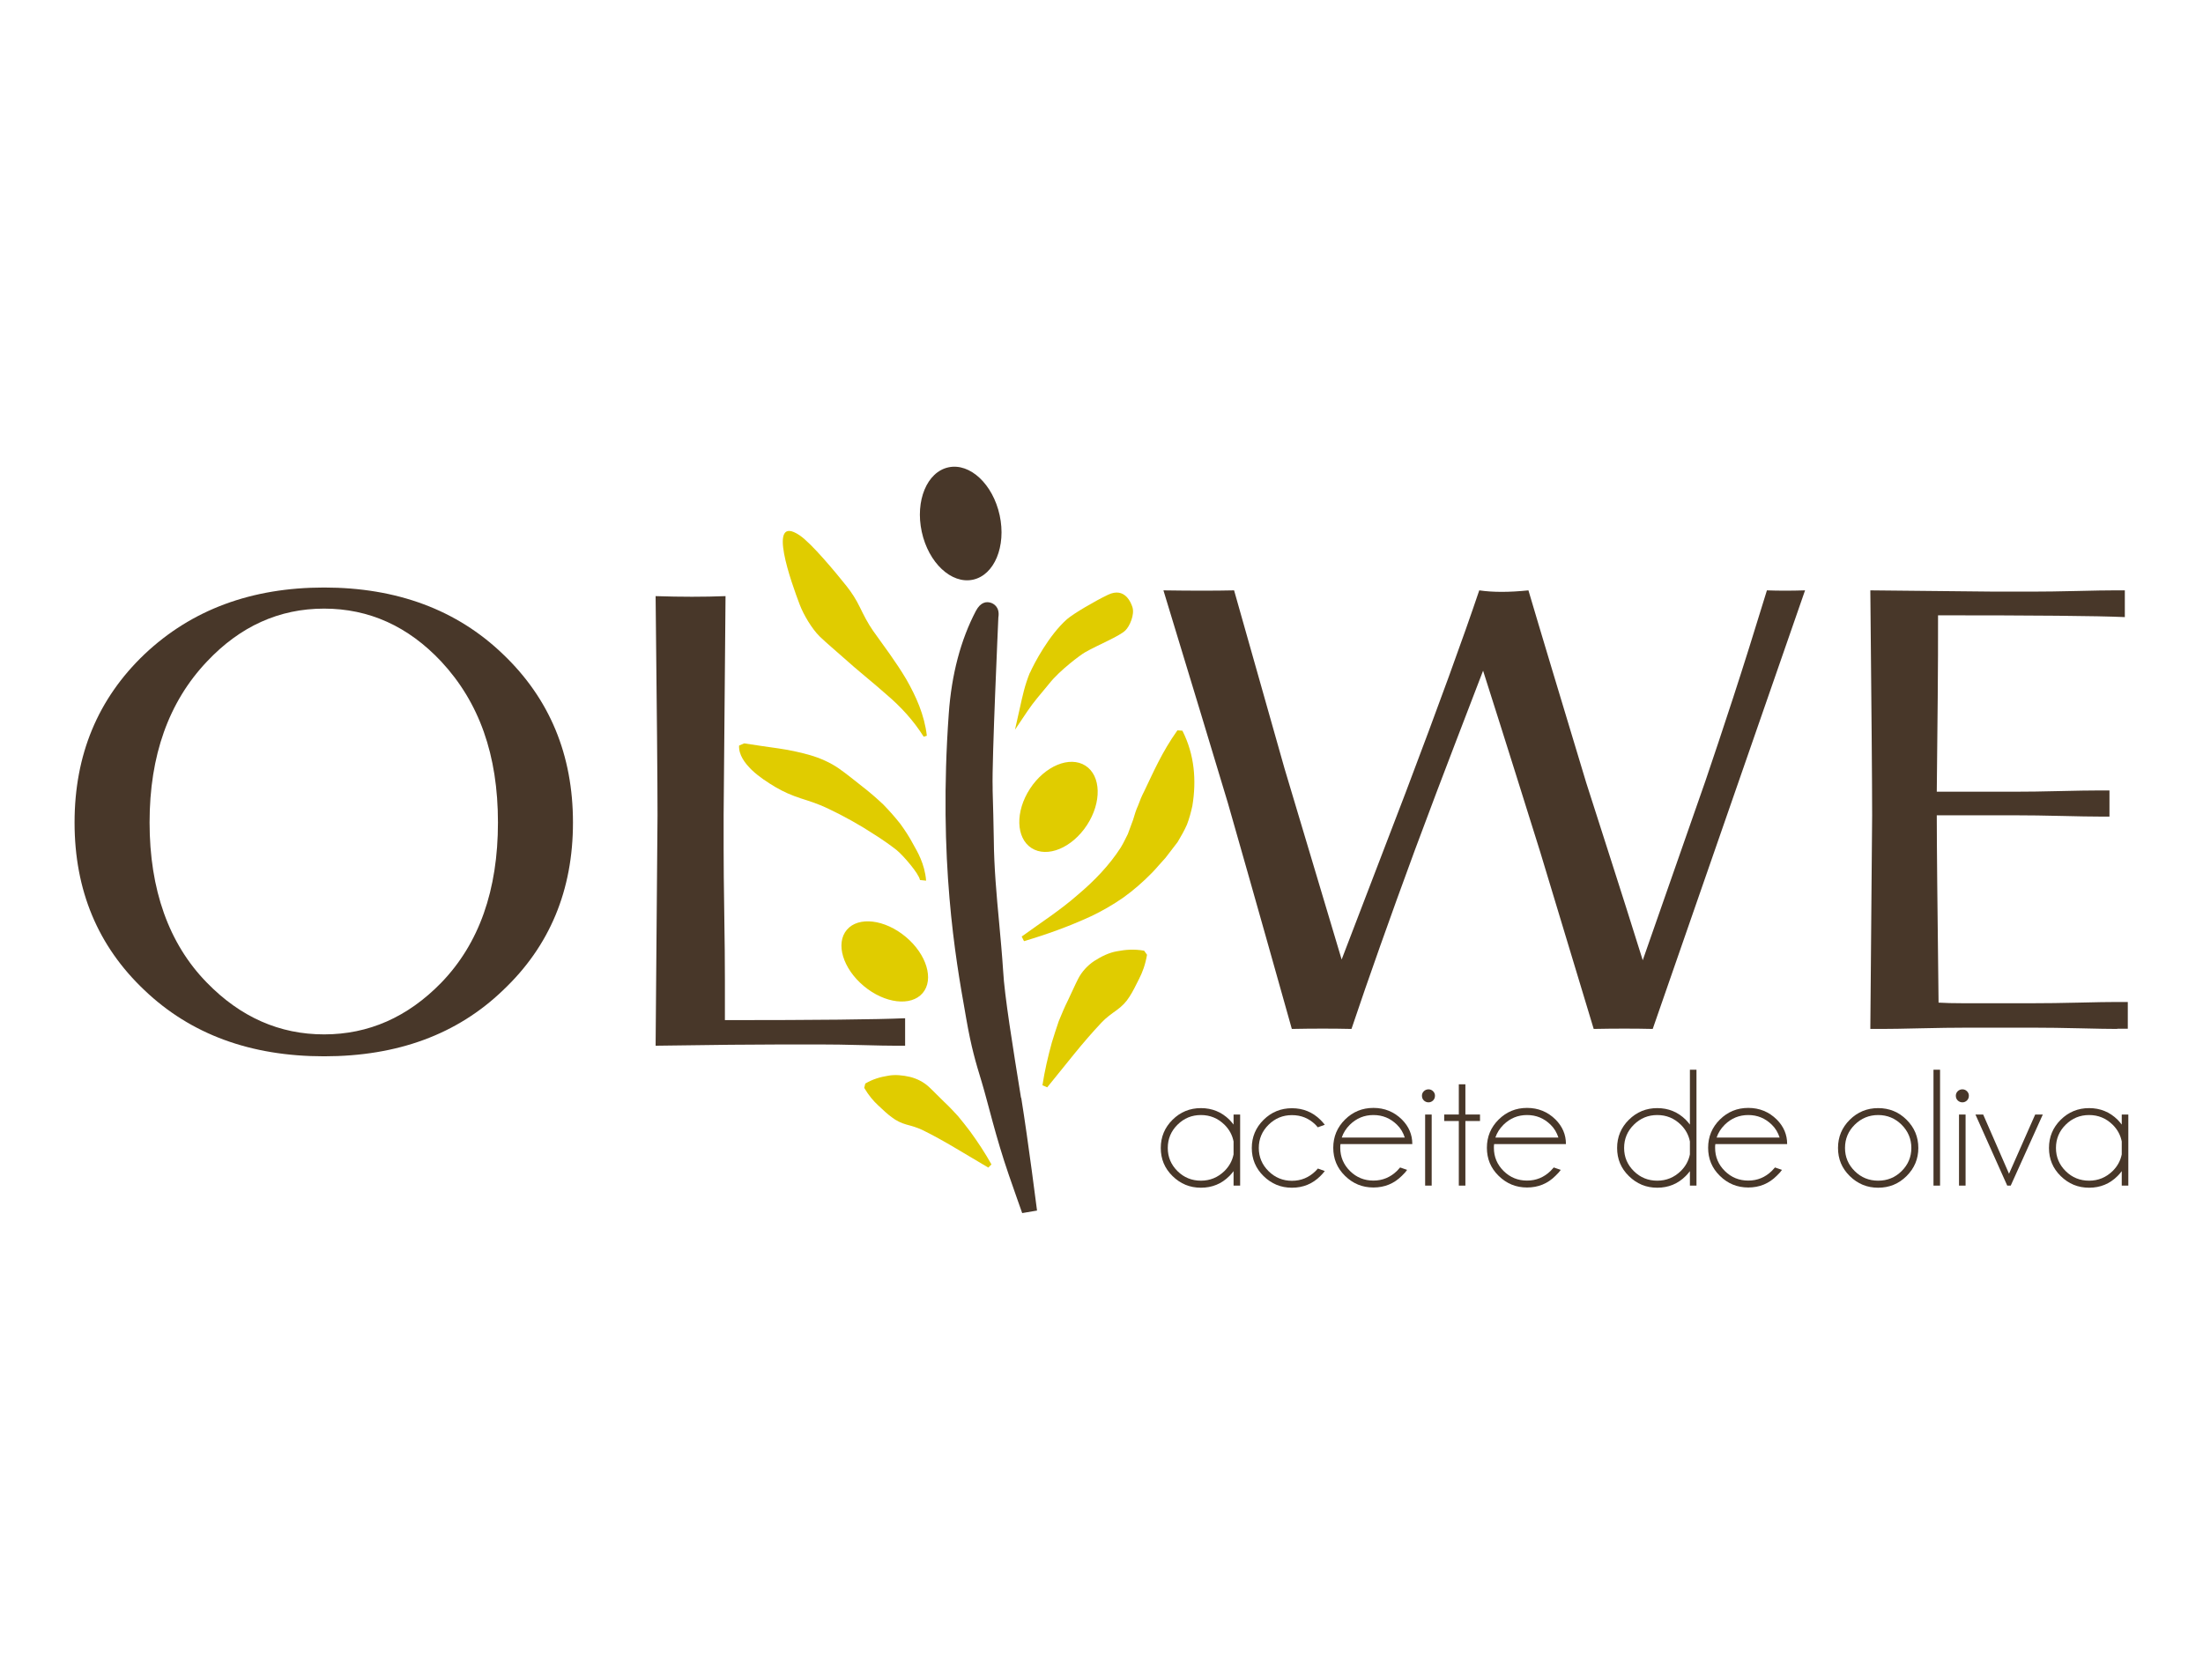 <?xml version="1.0" encoding="UTF-8"?>
<svg xmlns="http://www.w3.org/2000/svg" width="118" height="90" viewBox="0 0 118 90" fill="none">
  <g clip-path="url(#clip0_711_255)">
    <path d="M88.525 55.128C87.56 55.105 86.504 55.105 85.364 55.128L82.498 45.643C82.123 44.447 81.686 43.047 81.181 41.441C80.676 39.834 80.097 37.996 79.439 35.934C79.064 36.912 78.571 38.199 77.958 39.794C77.345 41.39 76.618 43.306 75.784 45.548C75.103 47.396 74.484 49.11 73.923 50.695C73.361 52.279 72.85 53.757 72.39 55.128C71.403 55.105 70.336 55.105 69.195 55.128C68.844 53.892 68.389 52.273 67.828 50.273C67.266 48.273 66.579 45.862 65.773 43.036C65.359 41.665 64.865 40.03 64.292 38.131C63.719 36.232 63.061 34.063 62.317 31.63C63.832 31.653 65.092 31.653 66.102 31.63L68.804 41.176C69.178 42.413 69.615 43.879 70.12 45.576C70.626 47.273 71.204 49.217 71.863 51.408L75.285 42.48C77.061 37.788 78.378 34.17 79.234 31.63C79.961 31.737 80.835 31.737 81.868 31.63C82.174 32.675 82.588 34.046 83.099 35.754C83.616 37.462 84.234 39.519 84.961 41.929C85.335 43.104 85.772 44.469 86.277 46.037C86.782 47.604 87.35 49.402 87.991 51.447L91.351 41.834C91.788 40.553 92.281 39.069 92.832 37.384C93.382 35.698 93.984 33.782 94.642 31.63C95.255 31.653 95.936 31.653 96.685 31.63L88.525 55.128Z" fill="#483729"></path>
    <path d="M26.944 53.054C24.493 55.414 21.298 56.594 17.359 56.594C13.421 56.594 10.214 55.414 7.74 53.054C5.243 50.695 3.994 47.7 3.994 44.07C3.994 40.44 5.243 37.434 7.74 35.052C10.26 32.67 13.466 31.478 17.359 31.478C21.252 31.478 24.47 32.67 26.944 35.052C29.441 37.434 30.69 40.44 30.69 44.07C30.69 47.7 29.441 50.695 26.944 53.054ZM23.636 35.445C21.86 33.552 19.765 32.608 17.359 32.608C14.953 32.608 12.859 33.557 11.083 35.445C9.034 37.608 8.012 40.48 8.012 44.064C8.012 47.649 9.034 50.56 11.083 52.65C12.882 54.498 14.976 55.42 17.359 55.42C19.743 55.42 21.837 54.498 23.636 52.65C25.662 50.554 26.672 47.694 26.672 44.064C26.672 40.435 25.662 37.625 23.636 35.445Z" fill="#483729"></path>
    <path d="M113.41 55.128C112.996 55.128 112.326 55.117 111.401 55.094C110.482 55.072 109.659 55.06 108.932 55.06H105.346C104.642 55.06 103.819 55.072 102.877 55.094C101.935 55.117 101.231 55.128 100.771 55.128C100.312 55.128 100.136 55.128 100.181 55.128L100.278 43.688C100.278 42.014 100.244 37.996 100.181 31.63L106.895 31.698H108.773C109.5 31.698 110.323 31.686 111.242 31.664C112.161 31.641 112.831 31.63 113.251 31.63C113.671 31.63 113.852 31.63 113.813 31.63V33.063C112.32 32.995 108.983 32.967 103.808 32.967C103.808 34.338 103.808 35.81 103.791 37.384C103.779 38.957 103.762 40.637 103.74 42.418H107.888C108.592 42.418 109.403 42.407 110.323 42.384C111.242 42.362 111.923 42.351 112.366 42.351C112.808 42.351 113.013 42.351 112.99 42.351V43.75C113.035 43.75 112.848 43.75 112.428 43.75C112.008 43.75 111.344 43.739 110.419 43.716C109.5 43.694 108.677 43.682 107.95 43.682H103.74C103.74 45.227 103.774 48.571 103.836 53.718C104.188 53.74 104.625 53.751 105.153 53.751H108.87C109.596 53.751 110.419 53.74 111.338 53.718C112.258 53.695 112.939 53.684 113.381 53.684C113.824 53.684 114.017 53.684 113.972 53.684V55.117C114.017 55.117 113.83 55.117 113.41 55.117V55.128Z" fill="#483729"></path>
    <path d="M66.426 63.522H66.074V62.747C66.006 62.837 65.932 62.927 65.853 63.005C65.433 63.427 64.922 63.635 64.326 63.635C63.73 63.635 63.231 63.427 62.805 63.011C62.38 62.595 62.175 62.095 62.175 61.505C62.175 60.915 62.385 60.41 62.805 59.994C63.225 59.578 63.73 59.37 64.326 59.37C64.922 59.37 65.433 59.578 65.853 59.994C65.932 60.078 66.006 60.162 66.074 60.252V59.713H66.426V63.522ZM66.074 61.848V61.157C66.006 60.814 65.847 60.516 65.586 60.258C65.234 59.915 64.82 59.741 64.326 59.741C63.832 59.741 63.418 59.915 63.072 60.258C62.726 60.6 62.55 61.016 62.55 61.505C62.55 61.994 62.726 62.404 63.072 62.747C63.418 63.09 63.838 63.258 64.326 63.258C64.814 63.258 65.234 63.084 65.586 62.741C65.847 62.483 66.006 62.185 66.074 61.848Z" fill="#483729"></path>
    <path d="M70.586 62.606L70.96 62.741C70.892 62.831 70.813 62.921 70.728 63.005C70.308 63.427 69.797 63.635 69.201 63.635C68.605 63.635 68.106 63.427 67.68 63.011C67.255 62.595 67.05 62.09 67.05 61.505C67.05 60.921 67.26 60.415 67.68 59.999C68.1 59.584 68.605 59.376 69.201 59.376C69.797 59.376 70.308 59.584 70.728 59.999C70.813 60.084 70.892 60.173 70.96 60.263L70.586 60.398C70.546 60.353 70.506 60.303 70.461 60.258C70.109 59.915 69.695 59.746 69.201 59.746C68.707 59.746 68.293 59.921 67.947 60.263C67.601 60.606 67.425 61.022 67.425 61.505C67.425 61.988 67.601 62.404 67.947 62.747C68.293 63.09 68.713 63.264 69.201 63.264C69.689 63.264 70.109 63.09 70.461 62.747C70.506 62.702 70.546 62.657 70.586 62.612V62.606Z" fill="#483729"></path>
    <path d="M71.8 61.303C71.789 61.365 71.789 61.432 71.789 61.499C71.789 61.983 71.965 62.398 72.311 62.741C72.657 63.084 73.077 63.253 73.565 63.253C74.053 63.253 74.473 63.078 74.825 62.736C74.882 62.679 74.939 62.618 74.995 62.55L75.37 62.679C75.324 62.752 75.234 62.859 75.092 62.994C74.672 63.416 74.161 63.623 73.565 63.623C72.969 63.623 72.47 63.416 72.044 63C71.619 62.584 71.414 62.084 71.414 61.494C71.414 60.904 71.624 60.398 72.044 59.982C72.464 59.567 72.969 59.359 73.565 59.359C74.161 59.359 74.672 59.567 75.092 59.982C75.461 60.353 75.648 60.786 75.648 61.297H71.806L71.8 61.303ZM71.868 60.949H75.245C75.16 60.685 75.024 60.449 74.825 60.258C74.473 59.915 74.059 59.741 73.565 59.741C73.071 59.741 72.657 59.915 72.305 60.258C72.095 60.466 71.953 60.696 71.868 60.949Z" fill="#483729"></path>
    <path d="M76.76 58.465C76.828 58.533 76.862 58.611 76.862 58.707C76.862 58.808 76.828 58.892 76.76 58.96C76.692 59.027 76.607 59.061 76.516 59.061C76.425 59.061 76.335 59.027 76.266 58.96C76.198 58.892 76.164 58.808 76.164 58.707C76.164 58.611 76.198 58.533 76.266 58.465C76.335 58.398 76.42 58.364 76.516 58.364C76.613 58.364 76.692 58.398 76.76 58.465ZM76.686 59.713V63.522H76.335V59.713H76.686Z" fill="#483729"></path>
    <path d="M78.139 59.713V58.094H78.491V59.713H79.274V60.061H78.491V63.522H78.139V60.061H77.356V59.713H78.139Z" fill="#483729"></path>
    <path d="M80.029 61.303C80.018 61.365 80.018 61.432 80.018 61.499C80.018 61.983 80.194 62.398 80.54 62.741C80.886 63.084 81.306 63.253 81.794 63.253C82.282 63.253 82.702 63.078 83.054 62.736C83.111 62.679 83.167 62.618 83.224 62.55L83.599 62.679C83.553 62.752 83.462 62.859 83.32 62.994C82.901 63.416 82.39 63.623 81.794 63.623C81.198 63.623 80.699 63.416 80.273 63C79.847 62.584 79.643 62.084 79.643 61.494C79.643 60.904 79.853 60.398 80.273 59.982C80.693 59.567 81.198 59.359 81.794 59.359C82.39 59.359 82.901 59.567 83.32 59.982C83.689 60.353 83.877 60.786 83.877 61.297H80.035L80.029 61.303ZM80.097 60.949H83.474C83.389 60.685 83.252 60.449 83.054 60.258C82.702 59.915 82.288 59.741 81.794 59.741C81.3 59.741 80.886 59.915 80.534 60.258C80.324 60.466 80.182 60.696 80.097 60.949Z" fill="#483729"></path>
    <path d="M90.869 63.522H90.517V62.747C90.449 62.837 90.375 62.927 90.295 63.005C89.875 63.427 89.365 63.635 88.769 63.635C88.173 63.635 87.674 63.427 87.248 63.011C86.822 62.595 86.618 62.095 86.618 61.505C86.618 60.915 86.828 60.409 87.248 59.994C87.668 59.578 88.173 59.37 88.769 59.37C89.365 59.37 89.875 59.578 90.295 59.994C90.375 60.078 90.449 60.162 90.517 60.252V57.313H90.869V63.522ZM90.517 61.848V61.157C90.449 60.814 90.29 60.516 90.029 60.258C89.677 59.915 89.263 59.741 88.769 59.741C88.275 59.741 87.861 59.915 87.515 60.258C87.168 60.6 86.993 61.016 86.993 61.505C86.993 61.994 87.168 62.404 87.515 62.747C87.861 63.09 88.281 63.258 88.769 63.258C89.257 63.258 89.677 63.084 90.029 62.741C90.29 62.483 90.449 62.185 90.517 61.848Z" fill="#483729"></path>
    <path d="M91.879 61.303C91.867 61.365 91.867 61.432 91.867 61.499C91.867 61.983 92.043 62.398 92.389 62.741C92.736 63.084 93.156 63.253 93.644 63.253C94.132 63.253 94.552 63.078 94.903 62.736C94.96 62.679 95.017 62.618 95.074 62.55L95.448 62.679C95.403 62.752 95.312 62.859 95.17 62.994C94.75 63.416 94.239 63.623 93.644 63.623C93.048 63.623 92.548 63.416 92.123 63C91.697 62.584 91.493 62.084 91.493 61.494C91.493 60.904 91.703 60.398 92.123 59.982C92.543 59.567 93.048 59.359 93.644 59.359C94.239 59.359 94.75 59.567 95.17 59.982C95.539 60.353 95.726 60.786 95.726 61.297H91.884L91.879 61.303ZM91.947 60.949H95.323C95.238 60.685 95.102 60.449 94.903 60.258C94.552 59.915 94.137 59.741 93.644 59.741C93.15 59.741 92.736 59.915 92.384 60.258C92.174 60.466 92.032 60.696 91.947 60.949Z" fill="#483729"></path>
    <path d="M100.601 59.37C101.197 59.37 101.708 59.578 102.122 59.994C102.542 60.41 102.752 60.915 102.752 61.505C102.752 62.095 102.542 62.59 102.122 63.011C101.702 63.427 101.197 63.635 100.601 63.635C100.005 63.635 99.506 63.427 99.08 63.011C98.655 62.595 98.45 62.095 98.45 61.505C98.45 60.915 98.66 60.41 99.08 59.994C99.5 59.578 100.005 59.37 100.601 59.37ZM99.347 60.258C99.001 60.6 98.825 61.016 98.825 61.505C98.825 61.994 99.001 62.404 99.347 62.747C99.693 63.09 100.113 63.258 100.601 63.258C101.089 63.258 101.509 63.09 101.855 62.747C102.202 62.404 102.378 61.988 102.378 61.505C102.378 61.022 102.202 60.606 101.855 60.258C101.509 59.915 101.089 59.741 100.601 59.741C100.113 59.741 99.693 59.915 99.347 60.258Z" fill="#483729"></path>
    <path d="M103.916 57.313V63.522H103.564V57.313H103.916Z" fill="#483729"></path>
    <path d="M105.357 58.465C105.425 58.533 105.459 58.611 105.459 58.707C105.459 58.808 105.425 58.892 105.357 58.96C105.289 59.027 105.204 59.061 105.113 59.061C105.022 59.061 104.931 59.027 104.863 58.96C104.795 58.892 104.761 58.808 104.761 58.707C104.761 58.611 104.795 58.533 104.863 58.465C104.931 58.398 105.016 58.364 105.113 58.364C105.209 58.364 105.289 58.398 105.357 58.465ZM105.283 59.713V63.522H104.931V59.713H105.283Z" fill="#483729"></path>
    <path d="M109.42 59.713L107.701 63.522H107.514L105.811 59.713H106.225L107.61 62.887L109.012 59.713H109.426H109.42Z" fill="#483729"></path>
    <path d="M114 63.522H113.648V62.747C113.58 62.837 113.506 62.927 113.427 63.005C113.007 63.427 112.496 63.635 111.9 63.635C111.304 63.635 110.805 63.427 110.379 63.011C109.954 62.595 109.75 62.095 109.75 61.505C109.75 60.915 109.959 60.41 110.379 59.994C110.799 59.578 111.304 59.37 111.9 59.37C112.496 59.37 113.007 59.578 113.427 59.994C113.506 60.078 113.58 60.162 113.648 60.252V59.713H114V63.522ZM113.648 61.848V61.157C113.58 60.814 113.421 60.516 113.16 60.258C112.808 59.915 112.394 59.741 111.9 59.741C111.407 59.741 110.992 59.915 110.646 60.258C110.3 60.6 110.124 61.016 110.124 61.505C110.124 61.994 110.3 62.404 110.646 62.747C110.992 63.09 111.412 63.258 111.9 63.258C112.388 63.258 112.808 63.084 113.16 62.741C113.421 62.483 113.58 62.185 113.648 61.848Z" fill="#483729"></path>
    <path d="M47.971 56.027C47.59 56.027 46.977 56.016 46.149 55.993C45.315 55.971 44.554 55.959 43.856 55.959H42C41.212 55.959 40.247 55.965 39.1 55.976C37.954 55.987 36.626 56.004 35.117 56.027L35.219 43.666C35.219 41.974 35.185 38.064 35.117 31.939C36.467 31.984 37.716 31.984 38.862 31.939L38.76 43.666V45.469C38.76 46.34 38.771 47.498 38.794 48.942C38.817 50.369 38.828 51.56 38.828 52.515V54.656C43.731 54.656 46.949 54.622 48.481 54.555V56.027C48.527 56.027 48.356 56.027 47.976 56.027H47.971Z" fill="#483729"></path>
    <path d="M49.276 47.144C49.219 46.806 48.373 45.823 48.016 45.536C47.647 45.25 47.255 44.975 46.852 44.722C46.058 44.199 45.207 43.727 44.321 43.306C43.879 43.092 43.379 42.929 42.886 42.772C42.392 42.609 41.978 42.429 41.546 42.176C41.121 41.924 40.661 41.626 40.269 41.255C39.889 40.884 39.56 40.435 39.588 39.946L39.861 39.828C40.587 39.946 41.132 40.013 41.7 40.098C42.256 40.182 42.8 40.289 43.368 40.452C43.935 40.614 44.492 40.867 44.929 41.171C45.371 41.48 45.769 41.811 46.172 42.126C46.58 42.441 46.955 42.767 47.306 43.098C47.641 43.441 47.948 43.789 48.226 44.143C48.487 44.503 48.725 44.868 48.918 45.239C49.117 45.593 49.537 46.278 49.605 47.183L49.276 47.149V47.144Z" fill="#E0CC00"></path>
    <path d="M49.474 39.468C48.924 38.597 48.26 37.873 47.494 37.221C46.75 36.558 45.944 35.928 45.156 35.215C44.753 34.85 44.321 34.501 43.907 34.102C43.498 33.703 43.039 32.939 42.829 32.377C42.414 31.282 41.03 27.472 42.829 28.68C43.476 29.113 44.787 30.703 45.343 31.4C45.615 31.742 45.854 32.113 46.058 32.535C46.262 32.956 46.483 33.394 46.767 33.799C47.346 34.614 47.987 35.456 48.538 36.384C49.071 37.316 49.514 38.3 49.645 39.418L49.469 39.474L49.474 39.468Z" fill="#E0CC00"></path>
    <path d="M54.69 58.825C54.253 56.117 53.799 53.319 53.731 52.009C53.674 51.133 53.594 50.273 53.515 49.413C53.379 47.964 53.243 46.464 53.231 44.963C53.22 44.064 53.191 43.205 53.169 42.356V42.176C53.123 40.828 53.475 33.13 53.475 33.085C53.572 32.507 53.197 32.338 53.084 32.299C52.857 32.22 52.533 32.237 52.272 32.731C51.461 34.276 50.967 36.131 50.819 38.243C50.258 46.087 51.188 51.374 51.693 54.218L51.75 54.549C52.028 56.139 52.261 56.909 52.584 57.971C52.942 59.162 53.322 60.881 54.043 62.972C54.207 63.455 54.752 64.994 54.752 64.994L55.547 64.859C55.547 64.859 55.07 61.106 54.701 58.819L54.69 58.825Z" fill="#483729"></path>
    <path d="M54.718 50.183C55.739 49.442 56.795 48.762 57.703 47.964C58.628 47.188 59.428 46.346 60.024 45.419C60.172 45.183 60.285 44.93 60.41 44.688L60.694 43.918C60.773 43.654 60.847 43.396 60.961 43.154C61.051 42.901 61.154 42.649 61.284 42.401C61.772 41.39 62.226 40.311 63.066 39.131L63.333 39.148C63.985 40.435 64.093 41.817 63.866 43.182C63.792 43.52 63.702 43.857 63.577 44.182C63.435 44.503 63.259 44.812 63.077 45.115L62.43 45.958C62.186 46.217 61.965 46.492 61.727 46.739C61.239 47.239 60.722 47.694 60.172 48.087C59.616 48.475 59.037 48.807 58.447 49.088C57.255 49.638 56.063 50.065 54.849 50.425L54.729 50.183H54.718Z" fill="#E0CC00"></path>
    <path d="M55.836 58.151C55.955 57.375 56.131 56.617 56.341 55.853C56.455 55.476 56.58 55.094 56.71 54.712C56.863 54.341 57.017 53.965 57.204 53.594C57.386 53.223 57.55 52.83 57.749 52.442C57.947 52.06 58.242 51.734 58.611 51.487C58.98 51.251 59.4 51.037 59.843 50.964C60.285 50.88 60.751 50.841 61.284 50.936L61.438 51.155C61.347 51.689 61.194 52.094 61.012 52.448C60.83 52.807 60.688 53.111 60.501 53.397C60.325 53.684 60.098 53.914 59.82 54.116C59.536 54.319 59.241 54.527 58.997 54.791C58.509 55.308 58.027 55.869 57.55 56.454L56.092 58.257L55.847 58.151H55.836Z" fill="#E0CC00"></path>
    <path d="M53.106 62.387C52.766 61.775 52.386 61.202 51.971 60.629C51.761 60.348 51.54 60.072 51.313 59.797C51.069 59.533 50.825 59.269 50.558 59.022C50.291 58.769 50.036 58.493 49.752 58.229C49.469 57.971 49.122 57.791 48.736 57.696C48.356 57.611 47.942 57.561 47.55 57.639C47.159 57.701 46.756 57.814 46.347 58.055L46.291 58.286C46.535 58.701 46.784 58.988 47.045 59.23C47.306 59.471 47.522 59.685 47.766 59.859C48.004 60.044 48.26 60.168 48.555 60.252C48.856 60.331 49.162 60.421 49.446 60.561C50.013 60.842 50.587 61.162 51.165 61.505L52.936 62.556L53.106 62.387Z" fill="#E0CC00"></path>
    <path d="M49.42 53.207C50.041 52.479 49.635 51.129 48.514 50.193C47.393 49.256 45.981 49.087 45.361 49.815C44.74 50.543 45.146 51.893 46.267 52.829C47.388 53.766 48.8 53.935 49.42 53.207Z" fill="#E0CC00"></path>
    <path d="M58.221 44.208C59.018 42.989 58.982 41.563 58.14 41.023C57.298 40.484 55.969 41.034 55.172 42.254C54.375 43.473 54.411 44.898 55.253 45.438C56.095 45.978 57.424 45.427 58.221 44.208Z" fill="#E0CC00"></path>
    <path d="M52.111 31.059C53.263 30.814 53.905 29.267 53.545 27.605C53.184 25.942 51.958 24.793 50.806 25.038C49.654 25.282 49.012 26.829 49.372 28.491C49.732 30.154 50.958 31.303 52.111 31.059Z" fill="#483729"></path>
    <path d="M55.172 36.041C55.382 35.558 56.194 34.018 57.153 33.175C57.499 32.872 58.685 32.181 59.349 31.866C60.257 31.433 60.586 32.304 60.66 32.54C60.779 32.928 60.512 33.552 60.28 33.776C59.95 34.097 58.855 34.529 58.106 34.956C57.896 35.074 56.761 35.912 56.205 36.62C55.723 37.209 55.388 37.575 55.025 38.114L54.366 39.097L54.627 37.934C54.775 37.266 54.888 36.721 55.166 36.035L55.172 36.041Z" fill="#E0CC00"></path>
  </g>
  <defs>
    <clipPath id="clip0_711_255">
      <rect width="110" height="40" fill="white" transform="translate(4 25)"></rect>
    </clipPath>
  </defs>
</svg>
